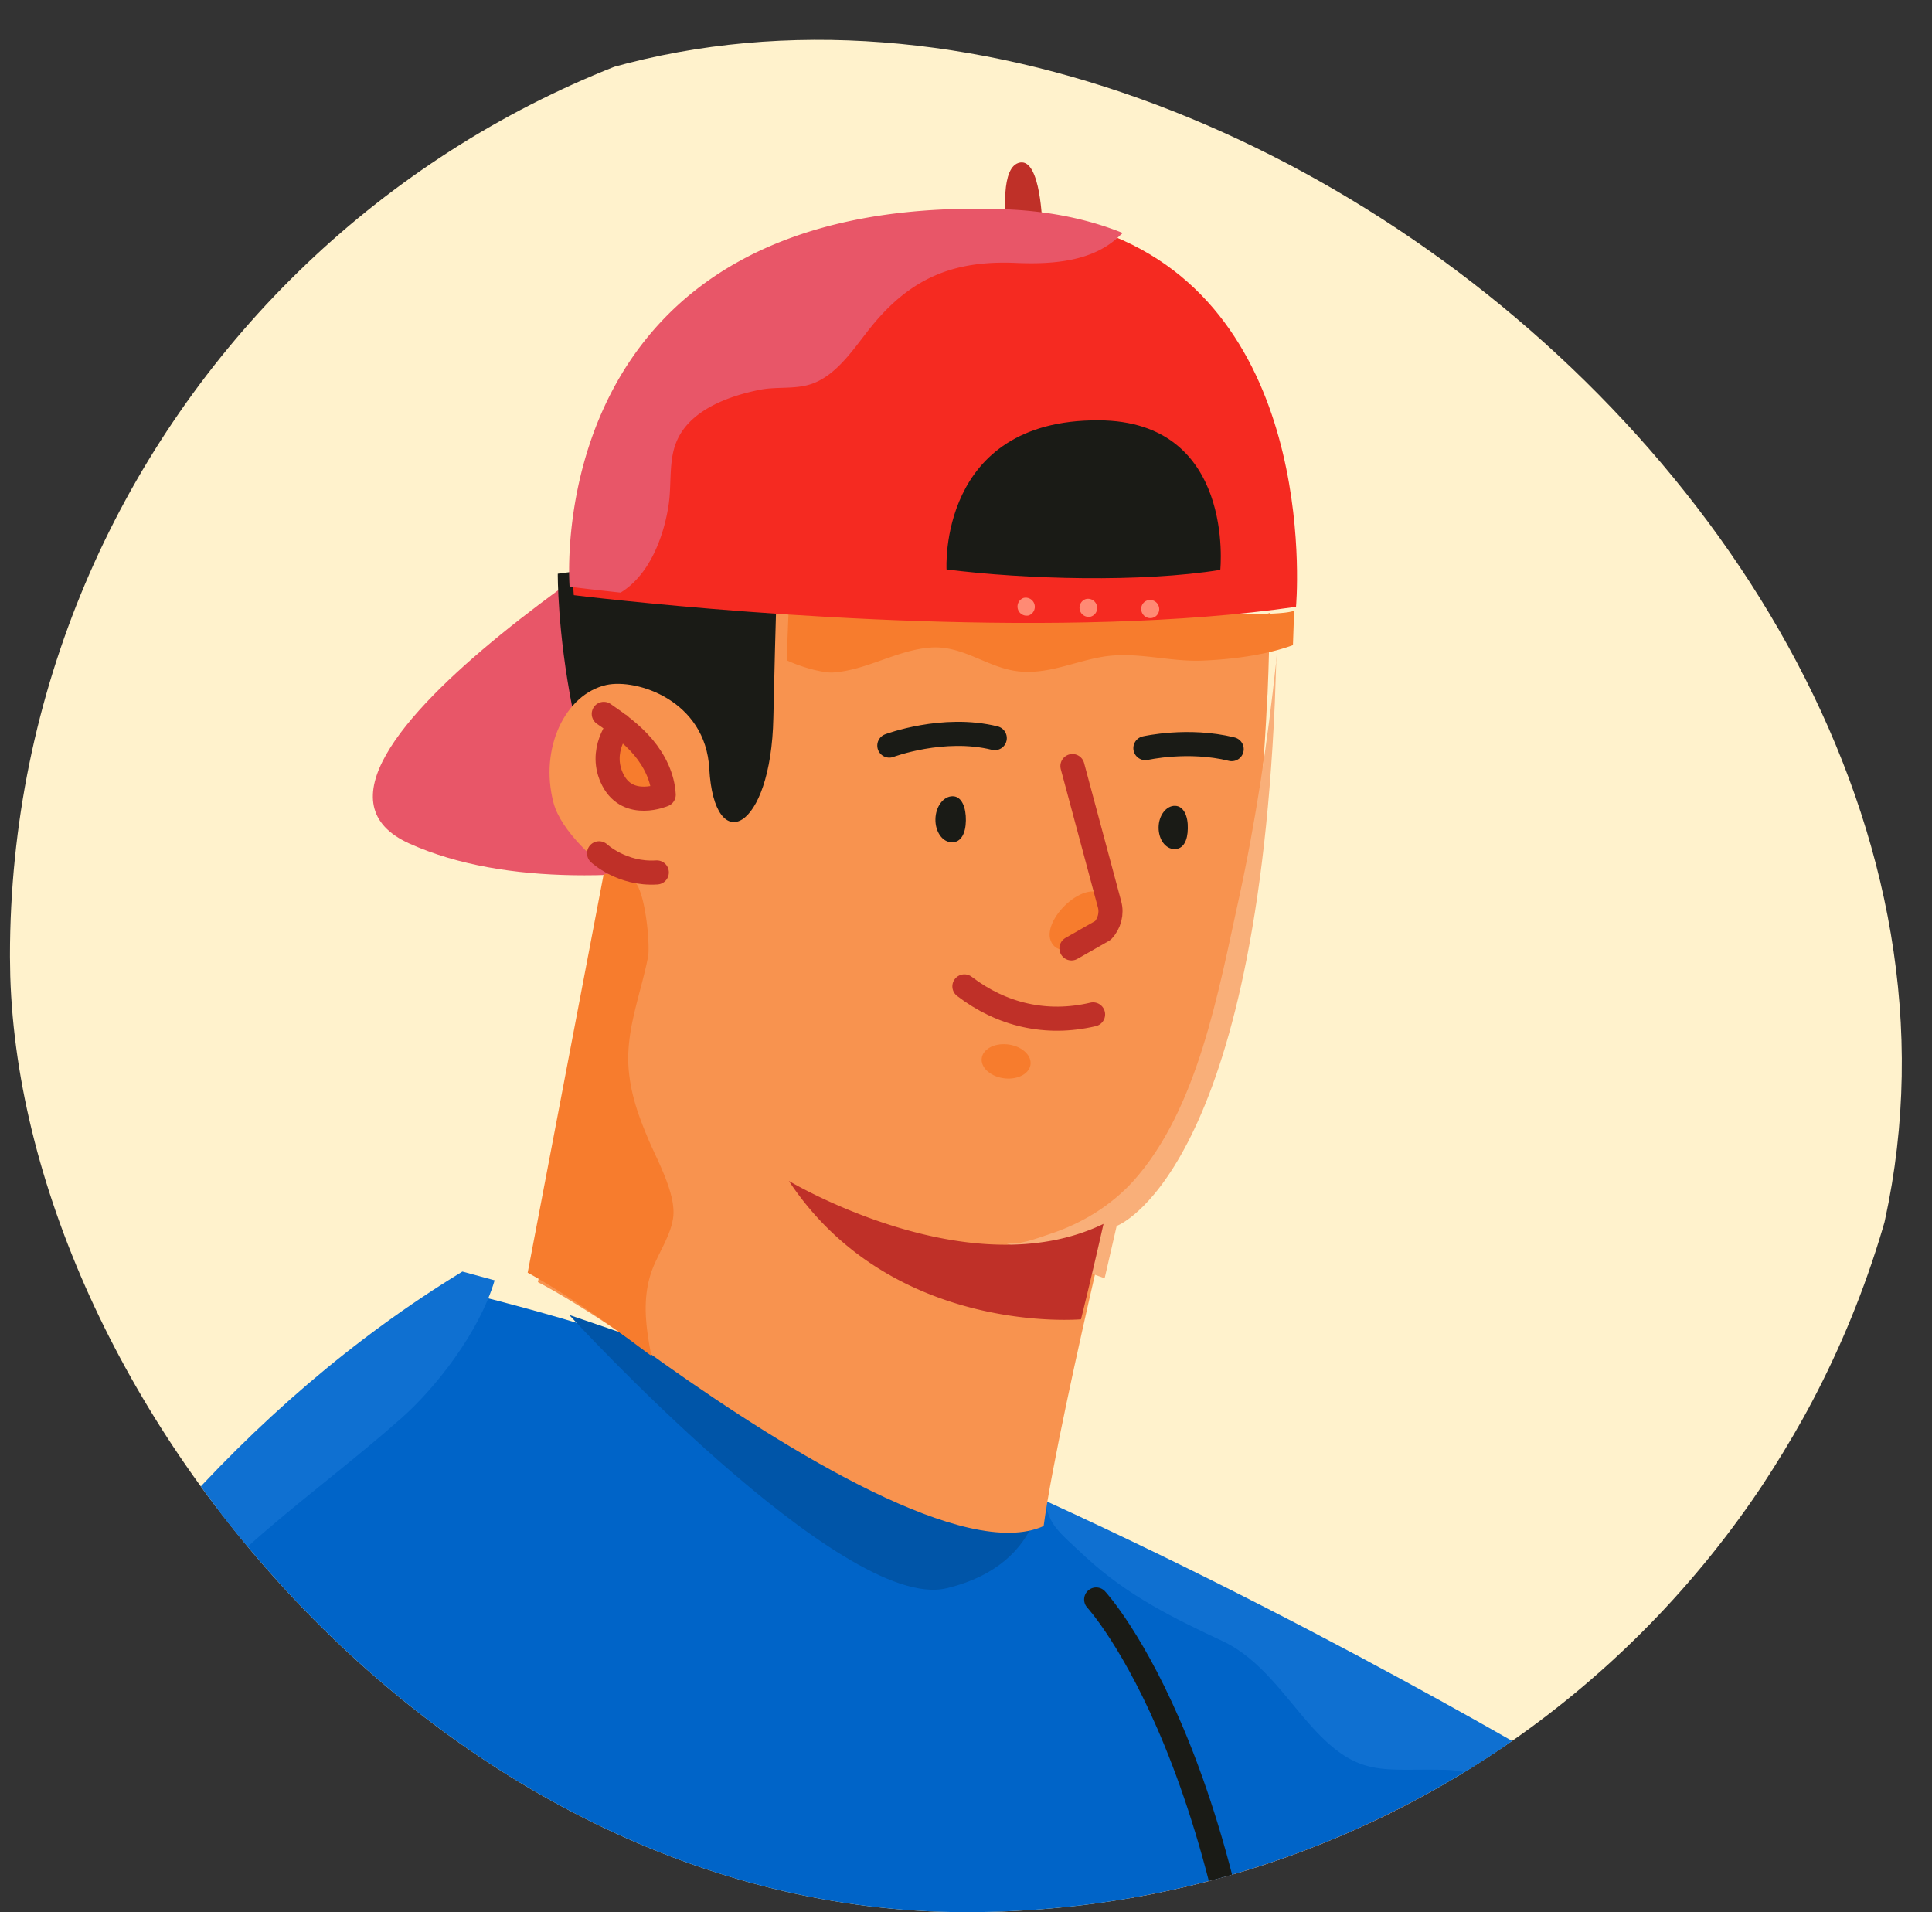<svg width="97" height="96" fill="none" xmlns="http://www.w3.org/2000/svg"><rect width="100%" height="100%" fill="#333333" stroke="none"/><g clip-path="url(#clip0_409_5854)"><path fill-rule="evenodd" clip-rule="evenodd" d="M47.918 95.998C68.915 96.2 85.936 84.336 93.928 64c5.797-19.336-5.303-39.149-21.505-50.935C56.554 1.522 35.566-2.67 19.588 8.717 2.918 20.597-3.403 43.523 2.892 63.162 9.19 82.81 27.531 95.803 47.918 95.999z" fill="#FFF2CC"/><path d="M36.2 24.215s-24.22 14.28-15.64 18.138c9.746 4.384 26.384-1.68 26.384-1.68L36.2 24.213z" fill="#E85668"/><path d="M49.9 112.188s67.589 31.26 78.872 33.388c11.287 2.143 18.203 5.051 21.456-.538 3.627-.448 3.892-1.584 5.133-4.528 3.112-.481 1.935-5.412-3.359-6.384-5.28-.977-21.806-7.396-21.806-7.396s16.413-2.125 16.55-5.238c.156-3.101-21.939-4.558-21.939-4.558L60.513 85.77 49.9 112.188z" fill="#F8934F"/><path d="M71.136 89.423c-.728.385-1.5.89-2.308 1.544-7.656 6.222-7.032 18.074-4.338 26.761a2255.36 2255.36 0 0015.357 7.132c-.04-.732-.028-1.447.089-2.16.288-1.796 1.55-3.255 1.803-5.011.571-3.962-2.886-8.619-3.674-12.488-.876-4.326 1.326-7.62 1.477-11.575l-8.406-4.203z" fill="#F77C2D"/><path d="M78.707 89.41l-.48 1.54-9.125 29.272-3.369 15.535-.967 15.487-87.83 22.854S-20.519 91.6 24.207 65.106c.543.133 1.09.28 1.636.426 8.094 2.151 16.757 5.569 24.679 9.149l.036.02c15.504 7.036 28.148 14.71 28.148 14.71z" fill="#0064C8"/><path d="M28.58 66.017s13.716 14.97 18.936 13.723c5.22-1.247 4.806-5.62 4.806-5.62L28.58 66.017z" fill="#0055A8"/><path d="M80.498 90.087l-.476 1.547c-1.993-.94-5.43-2.707-7.36-2.777-3.22-.096-4.413.48-6.797-2.162-1.346-1.493-2.571-3.401-4.46-4.293-2.394-1.125-4.76-2.257-6.907-4.242-1.444-1.346-1.791-1.56-2.054-2.835l.036.02c15.437 7.047 28.018 14.742 28.018 14.742zM24.834 64.279c-.788 2.657-3.002 5.436-4.677 6.916-4.604 4.082-9.557 7.12-12.988 12.487C3.36 89.688 3.607 97.895.77 104.424c-1.275 2.942-3.23 5.436-4.47 8.399-2.237 5.399-2.157 11.359-2.037 17.124.187 9.192 2.995 16.403-1.289 24.875-2.625 5.195-2.56 10.345-2.342 15.561l-13.823 3.715s2.334-83.39 46.406-110.26l1.62.44z" fill="#0F70D1"/><path d="M55.036 80.302s7.795 8.409 8.702 32.029" stroke="#1A1B16" stroke-width="1.21" stroke-miterlimit="10" stroke-linecap="round" stroke-linejoin="round"/><path d="M28.004 28.805s-.11 11.541 6.261 19.57c1.856 2.333 5.809-5.704 5.809-5.704l1.96-15.829-14.03 1.963z" fill="#1A1B16"/><path d="M63.752 30.765c-.024 1.354-.05 2.647-.104 3.886.001.122-.011.248-.024.374l-.003.047c-1.068 23.62-7.988 26.086-7.988 26.086l-.608 2.612c-.835 3.608-2.25 9.989-2.627 12.845-3.872 1.757-12.774-3.698-19.044-8.144-.245-.18-.487-.344-.733-.523-3.54-2.543-5.614-3.58-5.614-3.58l3.864-19.73.084-.435.04-.195c-1.036-.687-2.832-2.289-3.205-3.704-.72-2.732.591-5.456 2.652-5.916 1.53-.334 4.983.778 5.169 4.204.25 4.48 3.105 3.15 3.217-2.561.033-1.494.128-5.592.17-6.185.804.213 23.305 1.674 24.754.919z" fill="#F8934F"/><path d="M64.091 32.794l-.086 2.516-.003.047c-1.057 23.713-7.937 26.192-7.937 26.192l-.604 2.625-5.035-1.789c.6.207 1.753-.26 2.312-.442 1.58-.52 3.032-1.406 4.164-2.65 3.243-3.617 4.268-9.51 5.29-14.14.856-3.923 1.445-7.882 1.874-11.875-.01-.151.024-.314.025-.483z" fill="#F9AF79"/><path d="M64.973 30.657c-.017.587-.038 1.16-.058 1.733-1.492.543-3.266.721-4.528.775-1.708.073-3.348-.483-5.06-.186-1.386.234-2.738.892-4.198.725-1.555-.173-2.79-1.322-4.421-1.193-1.68.125-3.188 1.136-4.885 1.251-.428.03-1.49-.22-2.325-.614.042-1.026.073-2.095.116-2.822a5.47 5.47 0 011.1-.732c4.657.433 22.933 1.7 24.26 1.063zM31.558 53.614c.103 1.354.515 2.452 1.033 3.676.432 1 1.315 2.604 1.216 3.75-.094.989-.832 1.969-1.133 2.906-.416 1.31-.254 2.602-.008 3.932a.95.95 0 01.034.192c-.24-.182-.477-.35-.717-.532-3.461-2.587-5.49-3.643-5.49-3.643l3.817-20.017c.458-.017.925.056 1.257.306.756-.317 1.097 3.161.971 3.848-.357 1.838-1.12 3.664-.98 5.582zm1.78-13.716s-1.773.764-2.558-.715c-.784-1.478.34-2.76.34-2.76.435.334.829.68 1.181 1.1.569.665.982 1.483 1.037 2.375z" fill="#F77C2D"/><path d="M31.121 36.406s-1.117 1.287-.34 2.774c.78 1.486 2.542.72 2.542.72-.05-.882-.464-1.718-1.028-2.387-.565-.668-1.27-1.187-1.981-1.673m-.236 6.999s1.152 1.078 2.898.961" stroke="#BF3028" stroke-width="1.21" stroke-miterlimit="10" stroke-linecap="round" stroke-linejoin="round"/><path d="M39.606 59.288s9.048 5.422 15.798 2.157a233.13 233.13 0 01-1.13 4.79s-9.507.847-14.668-6.947z" fill="#BF3028"/><path d="M52.75 47.224c-.44-1.144 1.994-3.433 2.921-2.03.913 1.406-2.389 3.45-2.92 2.03z" fill="#F77C2D"/><path d="M48.494 41.196c-.01.632-.233 1.095-.702 1.092-.47-.003-.838-.526-.827-1.158.01-.632.397-1.158.867-1.155.469.003.672.59.662 1.221zm11.142.395c-.005.6-.217 1.044-.672 1.037-.456-.007-.799-.491-.794-1.09.004-.6.384-1.093.826-1.082.441.011.658.532.64 1.135z" fill="#1A1B16"/><path d="M44.65 37.432s2.704-1.019 5.294-.376m7.563.504s2.148-.49 4.332.05" stroke="#1A1B16" stroke-width="1.21" stroke-miterlimit="10" stroke-linecap="round" stroke-linejoin="round"/><path d="M51.743 53.404c.028-.473-.5-.909-1.179-.974-.678-.065-1.251.266-1.278.739-.028.472.5.908 1.179.973.678.065 1.251-.266 1.278-.738z" fill="#F77C2D"/><path d="M48.42 49.52c1.87 1.431 4.112 1.961 6.46 1.408M53.844 38.46l1.862 6.937c.13.462-.007.971-.331 1.316l-1.58.9" stroke="#BF3028" stroke-width="1.21" stroke-miterlimit="10" stroke-linecap="round" stroke-linejoin="round"/><path d="M50.512 11.002s-.322-2.683.712-2.844c1.033-.16 1.104 3.106 1.104 3.106l-1.816-.262z" fill="#BF3028"/><path d="M65.069 30.466c-11.615 1.675-27.593.33-33.726-.306-1.61-.162-2.534-.28-2.534-.28s-1.966-19.81 21.193-19.17c2.288.07 4.231.477 5.882 1.143 10.483 4.234 9.185 18.613 9.185 18.613z" fill="#F52A21"/><path d="M51.647 30.898a.458.458 0 00-.253-.879.458.458 0 00.253.879zm3.113.06a.45.45 0 00.308-.56.458.458 0 00-.56-.319.458.458 0 00.253.879zm3.114.059a.45.45 0 00.308-.56.458.458 0 00-.56-.319.45.45 0 00-.308.56c.07.243.32.386.56.319z" fill="#FF8A74"/><path d="M56.361 11.695a.234.234 0 01-.085.082c-1.338 1.362-3.42 1.5-5.252 1.424-3.167-.143-5.31.777-7.269 3.185-.808.987-1.679 2.412-2.973 2.876-.83.3-1.774.135-2.624.305-1.614.32-3.564 1.041-4.203 2.632-.387.94-.233 2.104-.382 3.12-.23 1.562-.933 3.53-2.415 4.433-1.627-.173-2.56-.297-2.56-.297S26.961 9.689 50.394 10.504c2.33.085 4.293.518 5.967 1.19z" fill="#E85668"/><path d="M47.523 28.589c3.962.504 9.802.659 13.744.022 0 0 .775-7.487-6.116-7.509-8.07-.04-7.628 7.487-7.628 7.487z" fill="#1A1B16"/></g><defs><clipPath id="clip0_409_5854"><rect x=".5" width="96" height="96" rx="48" fill="#fff"/></clipPath></defs></svg>